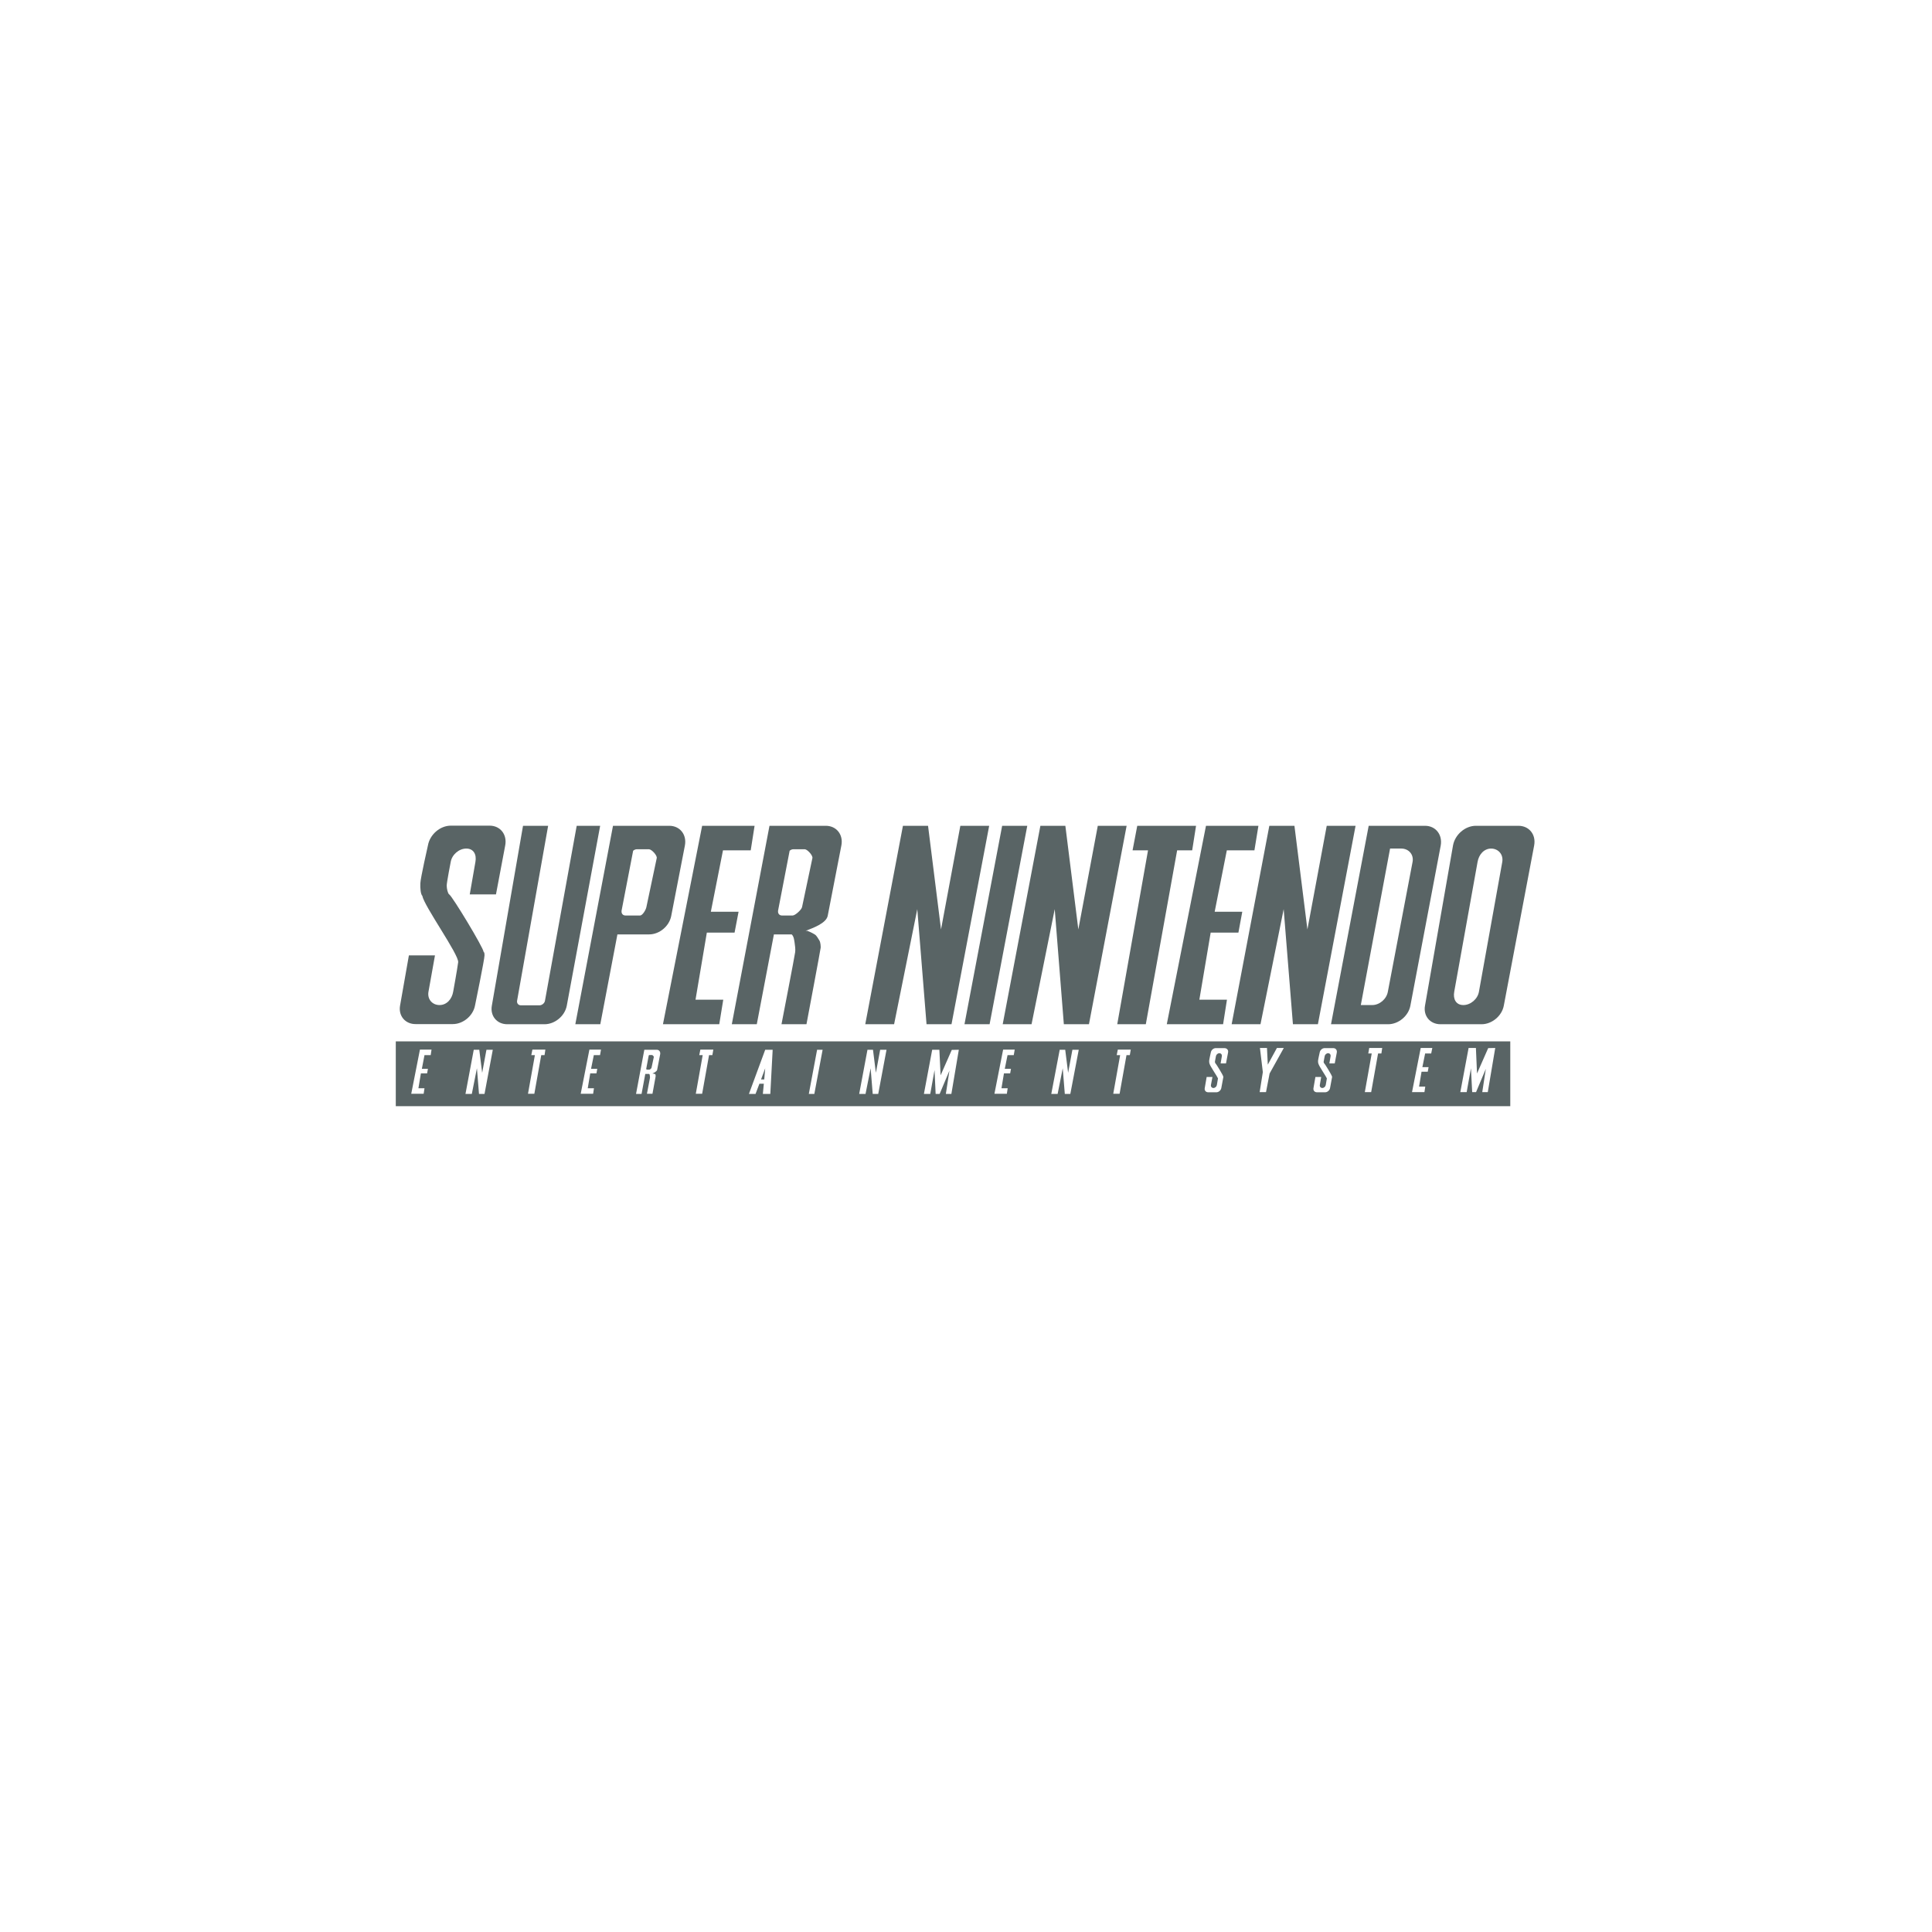 <?xml version="1.0" encoding="utf-8"?>
<!-- Generator: Adobe Illustrator 26.1.0, SVG Export Plug-In . SVG Version: 6.00 Build 0)  -->
<svg version="1.1" id="Calque_1" xmlns="http://www.w3.org/2000/svg" xmlns:xlink="http://www.w3.org/1999/xlink" x="0px" y="0px"
	 viewBox="0 0 1400 1400" style="enable-background:new 0 0 1400 1400;" xml:space="preserve">
<style type="text/css">
	.st0{fill:#596465;}
</style>
<g>
	<g>
		<g>
			<polygon class="st0" points="553.8,782.2 554.5,774.1 551.5,782.2 			"/>
			<path class="st0" d="M286.8,754.6v47h807.6v-47H286.8z M312.1,764.6h-4.5l-1.9,9.9h4.4l-0.6,3.3h-4.5l-1.8,10.8h4.4l-0.6,4h-9
				l6.3-32h8.4L312.1,764.6z M351.1,792.7h-4l-1.5-18.6l-3.7,18.6h-4.6l6-32h4l2.1,16.7l3.1-16.7h4.6L351.1,792.7z M394.6,764.6
				h-2.4l-5,28h-4.6l5-28H385l0.8-4h9.4L394.6,764.6z M434.8,764.6h-4.5l-2,9.9h4.5l-0.6,3.3h-4.5l-1.8,10.8h4.5l-0.6,4h-9l6.3-32
				h8.4L434.8,764.6z M478.4,763.9l-2.2,11.3c-0.2,1.2-2.4,2.3-3.5,2.7h0.3c0,0,1.7,0.3,1.9,0.6c0.2,0.3,0.2,1.3,0.2,1.5
				c0,0.2-2.3,12.6-2.3,12.6h-4c0,0,2.1-11.1,2.2-11.6c0-0.5,0-1.1-0.1-1.5c0-0.3-0.1-1-0.5-1.3h-2.8l-2.7,14.5h-4l6-32h4h5
				C477.6,760.7,478.7,762.1,478.4,763.9z M516.2,764.6h-2.4l-5,28h-4.6l5-28h-2.5l0.8-4h9.4L516.2,764.6z M558.2,792.7h-5.4
				l0.7-7.4h-3.2l-2.8,7.4h-4.8l11.8-32h5.4L558.2,792.7z M590.1,792.7h-4l6-32h4L590.1,792.7z M636.4,792.7h-4l-1.5-18.6l-3.7,18.6
				h-4.6l6-32h4l2.1,16.7l3.1-16.7h4.6L636.4,792.7z M689.4,792.7h-4l2.6-16.9l-7.1,16.9H678l-0.8-17.3l-3.1,17.3h-4.6l6-32h5.2
				l0.9,18.5l8.1-18.4l5.1-0.1L689.4,792.7z M734.6,764.6h-4.5l-2,9.9h4.5l-0.6,3.3h-4.5l-1.8,10.8h4.5l-0.6,4h-9l6.3-32h8.4
				L734.6,764.6z M775.6,792.7h-4l-1.5-18.6l-3.7,18.6h-4.6l6.1-32h4l2.1,16.7l3.1-16.7h4.6L775.6,792.7z M818.7,764.6h-2.4l-5,28
				h-4.6l5-28h-2.5l0.8-4h9.4L818.7,764.6z M889.9,762.7l-1.5,7.9h-3.9l0.9-5.2c0.2-1.2-0.6-2.2-1.8-2.2s-2.3,1-2.5,2.2l-0.7,3.8
				c-0.1,0.2,0.2,1.3,0.4,1.4c0.5,0.3,5.5,8.6,5.5,9.2c0.1,0.3,0.2,0.5,0.2,0.6c-0.2,1-1.5,8.1-1.5,8.1c-0.3,1.6-1.9,3-3.5,3h-6
				c-1.7,0-2.8-1.3-2.5-3l1.4-8.1h4.2l-1.1,5.8c-0.2,1.2,0.6,2.2,1.8,2.2c1.2,0,2.3-1,2.5-2.2l0.8-4.7c-0.8-2-5.8-9-6.1-10.7
				c-0.2-0.2-0.3-1.2-0.3-2c0-0.8,1.2-6.1,1.2-6.1c0.3-1.8,1.9-3.2,3.6-3.2h6.2C889.1,759.5,890.3,760.9,889.9,762.7z M920,777.9
				l-2.6,13.5h-4.6l2.3-14.5l-2.1-17.5h5.1l0.6,12.1l6.6-12.1h5L920,777.9z M968.7,762.7l-1.5,7.9h-3.9l0.9-5.2
				c0.2-1.2-0.6-2.2-1.8-2.2c-1.2,0-2.3,1-2.5,2.2l-0.7,3.8c-0.2,0.2,0.2,1.3,0.4,1.4c0.5,0.3,5.5,8.6,5.5,9.2
				c0.2,0.3,0.2,0.5,0.2,0.6c-0.2,1-1.5,8.1-1.5,8.1c-0.3,1.6-1.9,3-3.5,3h-6c-1.7,0-2.8-1.3-2.5-3l1.4-8.1h4.2l-1,5.8
				c-0.2,1.2,0.6,2.2,1.8,2.2c1.2,0,2.3-1,2.5-2.2l0.8-4.7c-0.8-2-5.8-9-6.1-10.7c-0.2-0.2-0.3-1.2-0.3-2c0-0.8,1.2-6.1,1.2-6.1
				c0.3-1.8,1.9-3.2,3.6-3.2h6.2C967.9,759.5,969,760.9,968.7,762.7z M1001,763.4h-2.4l-5,28H989l5-28h-2.5l0.7-4h9.4L1001,763.4z
				 M1037.1,763.4h-4.4l-2,9.9h4.5l-0.6,3.3h-4.5l-1.8,10.8h4.5l-0.6,4h-9l6.3-32h8.4L1037.1,763.4z M1078.1,791.4h-4l2.6-16.9
				l-7.1,16.9h-2.8l-0.9-17.3l-3.1,17.3h-4.6l6-32h5.3l0.8,18.5l8.1-18.4l5.1-0.1L1078.1,791.4z"/>
			<path class="st0" d="M472.5,764.5h-1.8c-0.2,0-0.5,0.1-0.6,0.3l-1.8,9.6c0,0.1,0,0.1,0,0.2c0,0.3,0.3,0.5,0.6,0.5h1.7
				c0.4,0,1.4-0.9,1.5-1.3l1.7-7.9C473.8,765.5,472.9,764.5,472.5,764.5z"/>
		</g>
	</g>
	<g>
		<g>
			<polygon class="st0" points="877.3,675.8 897.4,675.8 900.2,660.7 880.2,660.7 889,616.2 909,616.2 911.9,598.4 873.9,598.4 
				845.5,742.2 886.3,742.2 889.1,724.4 869.1,724.4 			"/>
			<polygon class="st0" points="512.2,675.8 532.3,675.8 535.2,660.7 515.1,660.7 523.9,616.2 544,616.2 546.8,598.4 508.8,598.4 
				480.4,742.2 521.2,742.2 524.1,724.4 504,724.4 			"/>
			<polygon class="st0" points="863.9,616.2 866.7,598.4 824.1,598.4 820.7,616.2 831.9,616.2 809.6,742.2 830.3,742.2 853,616.2 
							"/>
			<polygon class="st0" points="961.4,598.4 947.4,673.5 938,598.4 919.8,598.4 892.5,742.2 913.4,742.2 930.2,658.8 936.9,742.2 
				955,742.2 982.3,598.4 			"/>
			<polygon class="st0" points="695.9,598.4 681.9,673.5 672.5,598.4 654.3,598.4 627,742.2 647.9,742.2 664.7,658.8 671.4,742.2 
				689.5,742.2 716.8,598.4 			"/>
			<polygon class="st0" points="795.5,598.4 781.4,673.5 772,598.4 753.9,598.4 726.6,742.2 747.5,742.2 764.3,658.8 770.9,742.2 
				789.1,742.2 816.4,598.4 			"/>
			<polygon class="st0" points="726.2,598.4 698.9,742.2 717.1,742.2 744.4,598.4 			"/>
			<path class="st0" d="M1100.3,598.4h-30.8c-7.8,0-15.2,6.4-16.6,14.3l-20.3,116.1c-1.3,7.4,3.7,13.4,11.2,13.4h29.8
				c7.5,0,14.7-6,16.1-13.4l22-116.1C1113.2,604.8,1108.1,598.4,1100.3,598.4z M1088.6,624.6l-16.9,94c-0.9,5.3-6,9.7-11.3,9.7
				c-5.3,0-7.6-4.3-6.6-9.7l16.9-94c0.9-5.3,4.6-9.7,9.9-9.7C1085.9,615,1089.5,619.3,1088.6,624.6z"/>
			<path class="st0" d="M417.9,598.4l-23,126.8c-0.3,1.8-2.2,3.3-4,3.3h-13.4c-1.9,0-3.1-1.5-2.8-3.3l22.5-126.8H379l-22.6,130.4
				c-1.3,7.4,3.7,13.4,11.2,13.4h27c7.5,0,14.7-6,16.1-13.4l24.2-130.4H417.9z"/>
			<path class="st0" d="M1032.6,598.4h-40.8l-27.3,143.8h41.4c7.5,0,14.7-6,16.1-13.4l22-116.1
				C1045.4,604.8,1040.3,598.4,1032.6,598.4z M1023.6,624.6l-17.9,94c-0.9,5.3-6,9.7-11.3,9.7h-8.3l21.2-113.4h8.3
				C1020.9,615,1024.6,619.3,1023.6,624.6z"/>
			<path class="st0" d="M486.4,663.7l9.9-51c1.5-7.9-3.6-14.3-11.3-14.3h-22.7h-18.1l-27.3,143.8H435l12.4-65.1h23
				C477.9,677.1,485,671.1,486.4,663.7z M475.9,621.8l-7.5,35.5c-0.3,1.8-2.7,6.1-4.6,6.1h-10.6c-1.6,0-2.7-1.1-2.8-2.6
				c0-0.2,0-0.5,0-0.8l8.4-43.5c0.8-0.7,1.7-1.1,2.7-1.1h8.8C472.3,615.5,476.3,619.9,475.9,621.8z"/>
			<path class="st0" d="M598.4,598.4h-22.7h-18.1l-27.3,143.8h18.1l12.4-65.1h12.9c1.7,1.6,1.8,4.5,2.1,6c0.3,2.1,0.7,4.8,0.4,6.9
				c-0.2,2.1-9.9,52.2-9.9,52.2h18.1c0,0,10.3-54.6,10.3-55.5c0-0.9,0-3.7-1-5.3c-0.7-1-1.8-3.3-3.2-4.2c-2.5-1.6-5.5-2.7-5.5-2.7
				h-1.2c5.2-2,14.9-5.4,16-10.9l9.9-51C611.2,604.8,606.1,598.4,598.4,598.4z M588.7,621.8l-7.5,35.5c-0.3,1.8-4.9,6.1-6.8,6.1
				h-7.8c-1.6,0-2.7-1.1-2.8-2.6c0-0.2,0-0.5,0-0.8l8.4-43.5c0.8-0.7,1.7-1.1,2.7-1.1h8.3C585.1,615.5,589.1,619.9,588.7,621.8z"/>
			<path class="st0" d="M350.4,689.7L350.4,689.7c0-2.8-22.6-40.2-24.9-41.6c-1-0.6-1.8-4.2-1.8-6.4c0-2.2,2.9-17.1,2.9-17.1
				c0.9-5.3,6-9.7,11.3-9.7c5.3,0,7.6,4.3,6.6,9.7l-4.1,23.5h19l6.7-35.5c1.5-7.9-3.6-14.3-11.3-14.3h-28.1
				c-7.8,0-15.2,6.4-16.6,14.3c0,0-5.4,23.7-5.5,27.5c-0.2,3.5,0.3,8.1,1.4,9c1.4,7.6,26.7,42.8,26,48.2c-0.7,5.4-3.6,21.3-3.6,21.3
				c-0.9,5.3-4.6,9.7-9.9,9.7c-5.3,0-9-4.3-8-9.7l4.7-26.3h-18.9l-6.4,36.4c-1.3,7.4,3.7,13.4,11.2,13.4h27c7.5,0,14.7-6,16.1-13.4
				c0,0,7-34,6.9-36.4C351.2,690,350.4,689.7,350.4,689.7z"/>
		</g>
	</g>
</g>
</svg>
